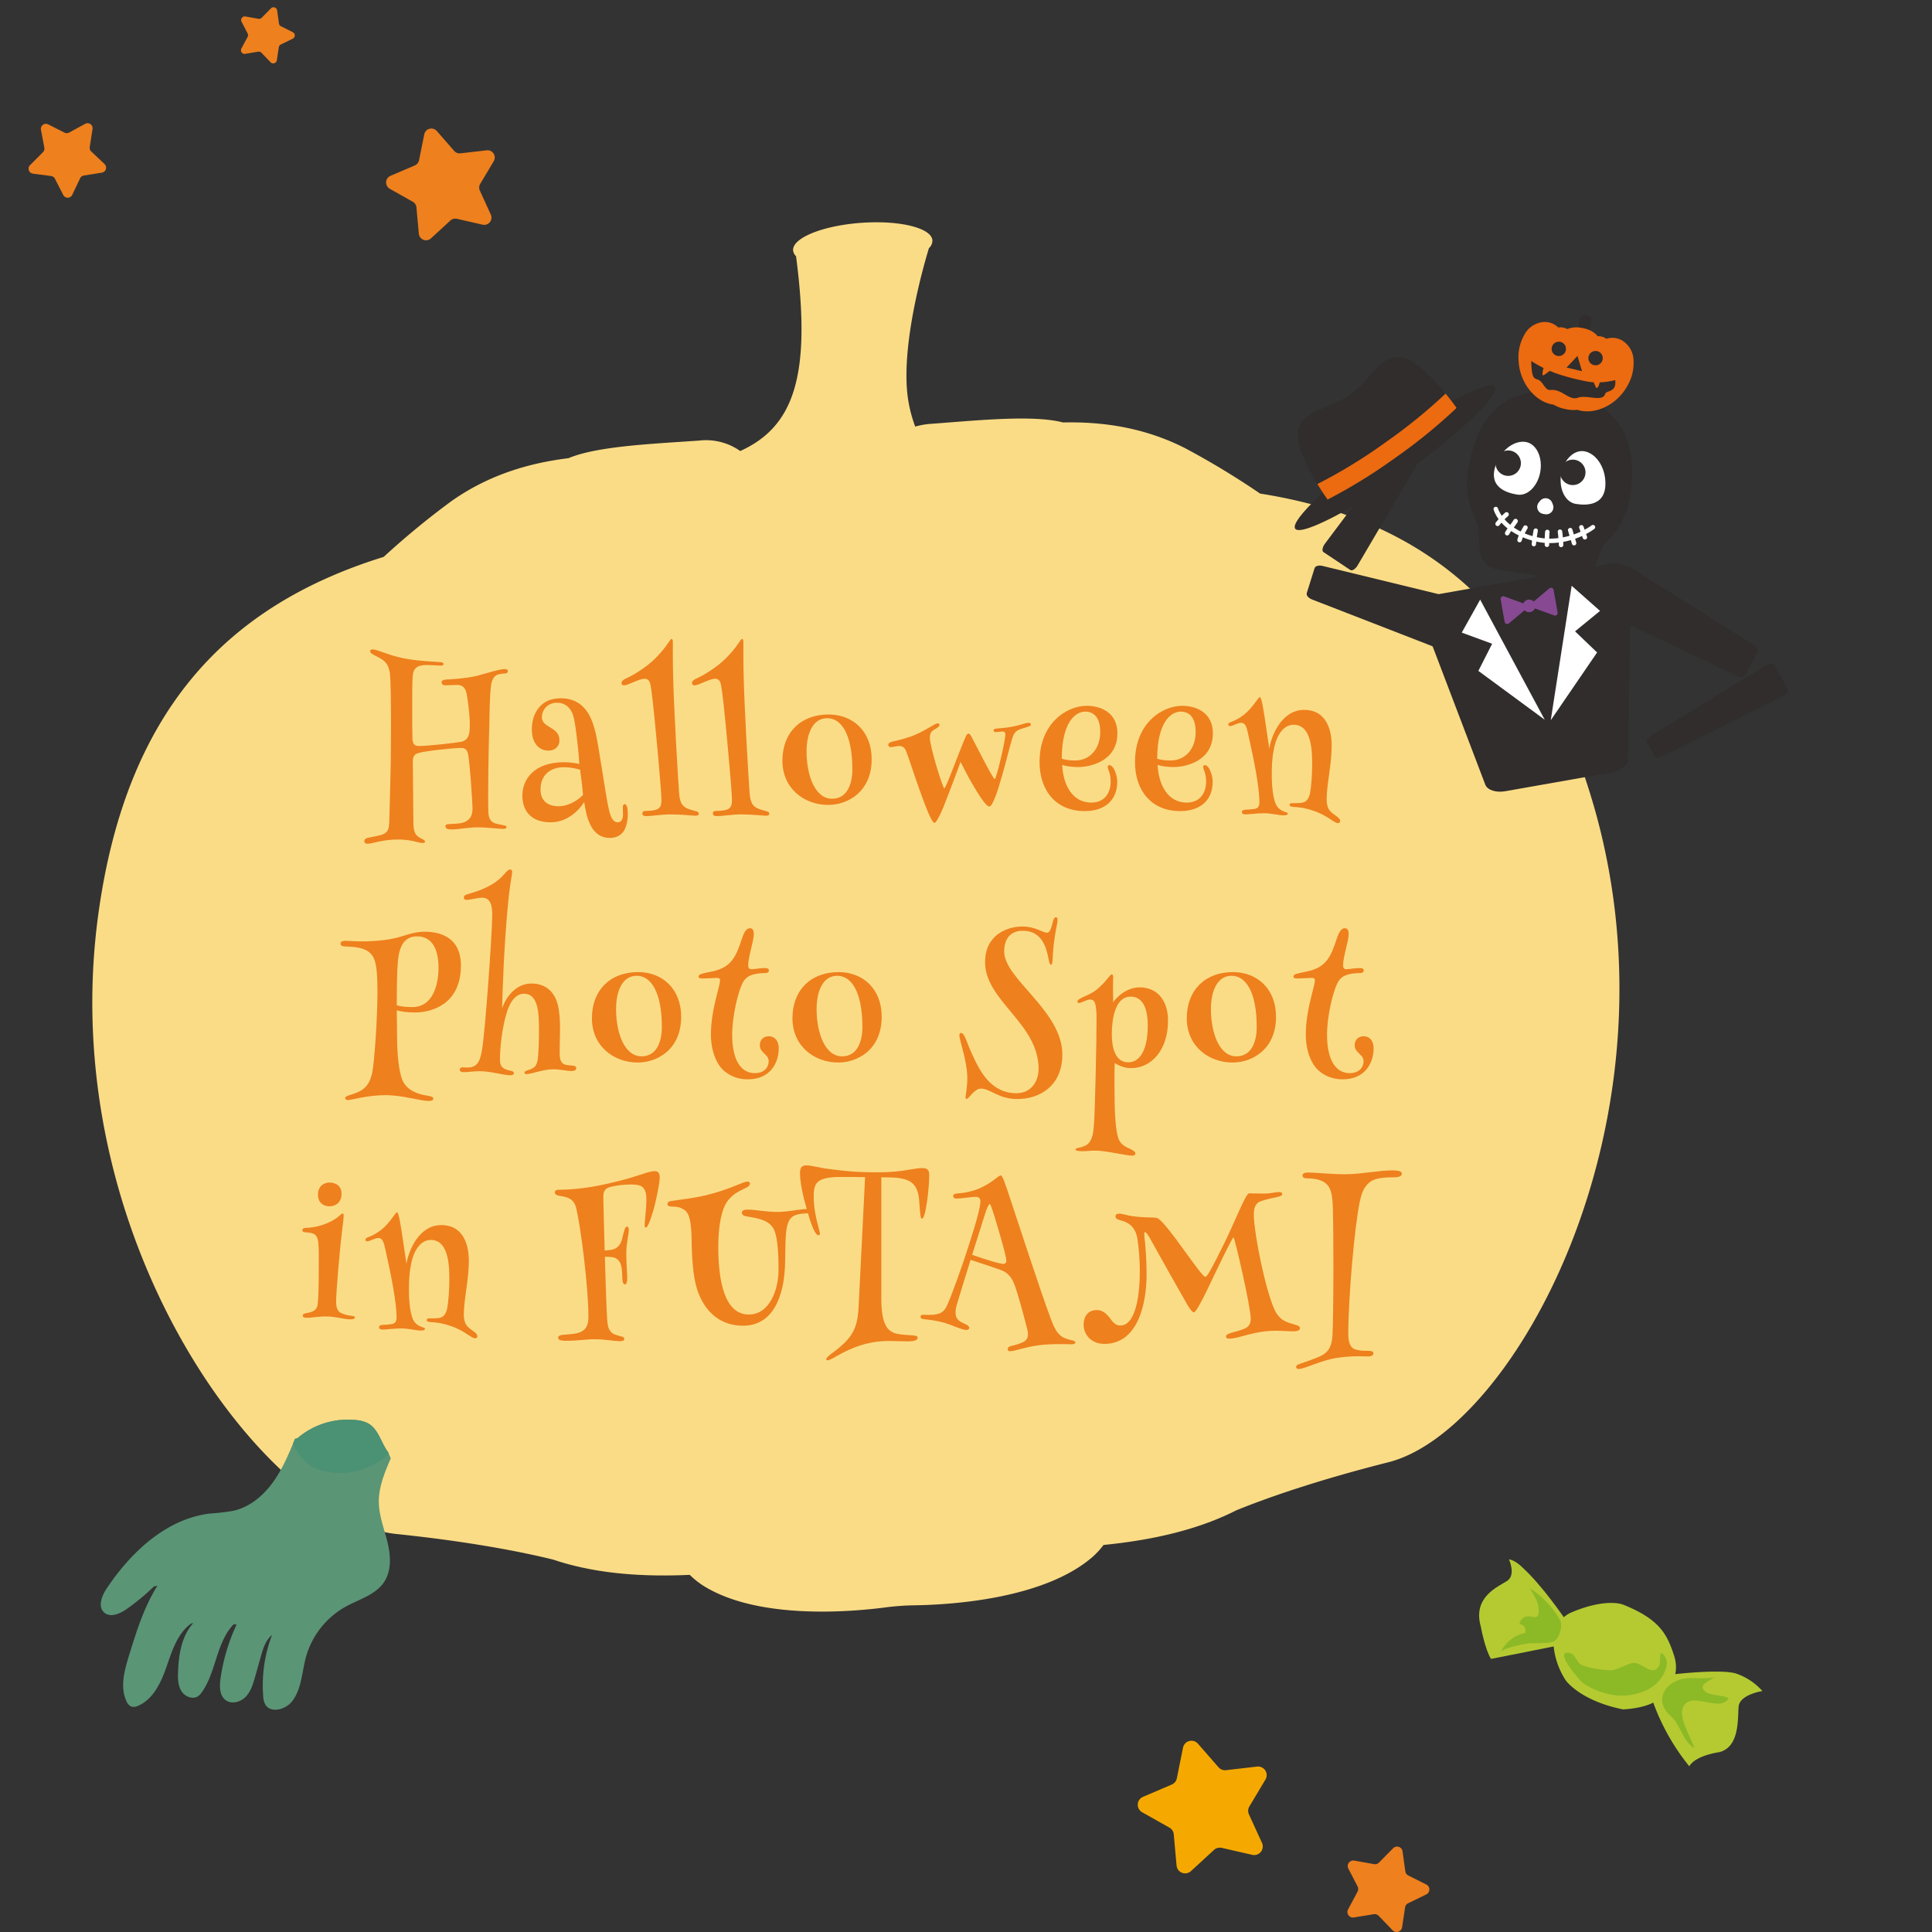 <?xml version="1.0" encoding="UTF-8" standalone="no"?>
<svg
   width="600"
   height="600"
   viewBox="0 0 600 600"
   version="1.1"
   id="svg3"
   sodipodi:docname="event_title_01.svg"
   inkscape:version="1.3.2 (091e20e, 2023-11-25, custom)"
   xml:space="preserve"
   xmlns:inkscape="http://www.inkscape.org/namespaces/inkscape"
   xmlns:sodipodi="http://sodipodi.sourceforge.net/DTD/sodipodi-0.dtd"
   xmlns="http://www.w3.org/2000/svg"
   xmlns:svg="http://www.w3.org/2000/svg"><rect x="0" y="0" width="600" height="600" fill="#333333" stroke="none"/><sodipodi:namedview
     id="namedview3"
     pagecolor="#ffffff"
     bordercolor="#000000"
     borderopacity="0.25"
     inkscape:showpageshadow="2"
     inkscape:pageopacity="0.0"
     inkscape:pagecheckerboard="0"
     inkscape:deskcolor="#d1d1d1"
     inkscape:zoom="1.2691877"
     inkscape:cx="297.82829"
     inkscape:cy="410.10483"
     inkscape:window-width="1920"
     inkscape:window-height="1057"
     inkscape:window-x="1912"
     inkscape:window-y="-8"
     inkscape:window-maximized="1"
     inkscape:current-layer="svg3" /><defs
     id="defs1"><clipPath
       id="clip-path"><rect
         id="長方形_206"
         data-name="長方形 206"
         width="90.056"
         height="90.101"
         fill="none"
         x="0"
         y="0" /></clipPath><clipPath
       id="clip-path-3"><rect
         id="長方形_204"
         data-name="長方形 204"
         width="29.74"
         height="16.568"
         fill="none"
         x="0"
         y="0" /></clipPath><clipPath
       id="clip-path-4"><rect
         id="長方形_207"
         data-name="長方形 207"
         width="135"
         height="141.437"
         fill="none"
         x="0"
         y="0" /></clipPath><clipPath
       id="clip-path-5"><rect
         id="長方形_208"
         data-name="長方形 208"
         width="46.076"
         height="22.675"
         fill="#302d2c"
         x="0"
         y="0" /></clipPath><clipPath
       id="clip-path-6"><rect
         id="長方形_42"
         data-name="長方形 42"
         width="23.376"
         height="24.044"
         fill="none" /></clipPath><clipPath
       id="clip-path-2"><rect
         id="長方形_59"
         data-name="長方形 59"
         width="16.718"
         height="17.432"
         transform="translate(0 0)"
         fill="none" /></clipPath><clipPath
       id="clip-path-3-8"><rect
         id="長方形_42-2"
         data-name="長方形 42"
         width="33.747"
         height="34.712"
         fill="none" /></clipPath><clipPath
       id="clip-path-1"><rect
         id="長方形_216"
         data-name="長方形 216"
         width="87.974"
         height="64.244"
         fill="none" /></clipPath><clipPath
       id="clip-path-3-3"><rect
         id="長方形_212"
         data-name="長方形 212"
         width="20.701"
         height="21.99"
         fill="none" /></clipPath><clipPath
       id="clip-path-4-2"><rect
         id="長方形_213"
         data-name="長方形 213"
         width="18.628"
         height="19.597"
         fill="none" /></clipPath><clipPath
       id="clip-path-5-1"><rect
         id="長方形_214"
         data-name="長方形 214"
         width="31.887"
         height="13.348"
         fill="none" /></clipPath><clipPath
       id="clip-path-6-5"><rect
         id="長方形_40"
         data-name="長方形 40"
         width="40.042"
         height="41.188"
         transform="translate(0 0)"
         fill="none" /></clipPath><clipPath
       id="clip-path-7"><rect
         id="長方形_59-7"
         data-name="長方形 59"
         width="25.446"
         height="26.533"
         fill="none" /></clipPath></defs><g
     id="g5"
     transform="translate(-37.181,12.623)"><path
       id="パス_258"
       data-name="パス 258"
       d="m 531.981,237.086 c -17.793,-61.043 -53.404,-88.526 -103.468,-96.426 a 249.609,249.609 0 0 0 -23.382,-14.149 c -12.864,-6.507 -25.813,-8.201 -37.827,-7.936 -9.49,-2.491 -27.506,-0.544 -41.059,0.43 a 22.694,22.694 0 0 0 -4.829,0.862 42.346,42.346 0 0 1 -2.441,-10.147 c -1.766,-16.322 5.14,-40.193 6.685,-45.264 a 3.271,3.271 0 0 0 1.093,-2.431 c -0.281,-3.869 -10.192,-6.306 -22.137,-5.443 -11.945,0.864 -21.405,4.701 -21.128,8.571 a 2.914,2.914 0 0 0 0.916,1.787 c 4.812,36.926 -0.525,52.891 -17.338,60.51 a 18.368,18.368 0 0 0 -12.63,-3.258 c -13.557,0.981 -31.665,1.649 -40.693,5.478 -11.933,1.464 -24.503,5.001 -36.298,13.29 a 250,250 0 0 0 -21.107,17.363 c -48.408,15.018 -79.698,47.332 -88.529,110.295 -14.223,101.382 52.371,188.982 92.321,193.138 23.963,2.493 39.976,5.781 48.937,7.992 a 77.4,77.4 0 0 0 8.37,2.321 l 0.346,0.117 -0.006,-0.038 c 11.673,2.578 23.71,2.757 33.623,2.315 a 24.8,24.8 0 0 0 4.079,3.291 c 16.871,10.682 45.598,8.26 56.658,6.82 a 79.777,79.777 0 0 1 9.103,-0.658 c 11.151,-0.164 39.93,-1.896 55.089,-14.892 a 24.838,24.838 0 0 0 3.564,-3.844 c 9.873,-0.987 21.759,-2.897 32.941,-7.126 l 10e-4,0.038 c 0,0 0.129,-0.066 0.325,-0.164 a 77.625,77.625 0 0 0 7.946,-3.502 c 8.546,-3.477 23.925,-9.032 47.28,-14.943 38.943,-9.857 92.247,-106.12 63.598,-204.409"
       fill="#fbdc86" /><g
       id="Halloween_Photo_Spot_in_FUTAMI"
       style="font-size:60px;font-family:HennyPenny-Regular, 'Henny Penny';letter-spacing:0.06em;fill:#ee801e"
       aria-label="HalloweenPhoto Spotin FUTAMI"><path
         d="m 152.904,189.051 c -0.6,0 -0.78,0.24 -0.78,0.6 0,0.78 1.5,1.2 3.24,2.22 1.8,1.08 2.52,2.22 2.88,4.5 0.3,1.98 0.36,9.6 0.36,16.26 0,5.04 -0.06,9.42 -0.06,10.62 -0.12,7.56 -0.48,18.9 -0.48,19.62 -0.12,1.56 -0.12,3.18 -2.64,3.84 -1.86,0.48 -3.72,0.78 -4.2,0.9 -0.54,0.24 -0.9,0.42 -0.9,1.02 0,0.48 0.36,0.78 1.08,0.78 1.38,0 4.62,-1.32 9.3,-1.32 4.56,0 6.18,1.08 7.8,1.08 0.36,0 0.66,-0.06 0.66,-0.42 0,-0.48 -0.72,-0.72 -1.38,-1.08 -1.26,-0.72 -2.22,-1.32 -2.22,-4.98 0,-3.84 -0.18,-15.48 -0.18,-18.9 0.06,-0.9 0.06,-2.04 1.62,-2.52 1.56,-0.6 11.04,-1.62 13.14,-1.62 1.38,0 2.16,0.24 2.52,2.58 0.48,3.12 1.26,14.4 1.26,16.14 0,1.5 -0.24,3.24 -2.22,4.2 -1.32,0.6 -2.7,0.6 -4.92,0.72 -0.72,0 -1.26,0.12 -1.26,0.72 0,0.48 0.3,0.96 1.92,0.96 1.98,0 5.04,-0.66 8.28,-0.66 2.4,0 6.66,0.48 7.62,0.48 1.08,0 1.14,-0.36 1.14,-0.54 0,-0.24 -0.12,-0.42 -0.66,-0.54 -1.14,-0.24 -2.1,-0.36 -2.94,-0.66 -0.78,-0.3 -1.92,-0.9 -2.04,-3.36 -0.06,-1.26 -0.06,-3.06 -0.06,-5.16 0,-7.56 0.24,-18.84 0.36,-21.66 0.06,-3.66 0.12,-9.84 0.54,-12.66 0.24,-1.74 0.84,-2.52 1.44,-3 0.66,-0.54 2.16,-0.66 2.7,-0.66 0.54,0 1.08,-0.18 1.08,-0.72 0,-0.36 -0.12,-0.66 -1.02,-0.66 -1.8,0 -5.94,1.44 -8.88,2.16 -3.24,0.72 -6.9,0.96 -9.24,1.08 -1.26,0.06 -1.44,0.54 -1.44,0.96 0,0.48 0.42,0.84 1.2,0.84 0.78,0 2.34,-0.12 3.66,-0.12 0.96,0 2.52,0.18 3,3.18 0.24,1.44 0.9,5.7 0.9,9.18 0,2.58 -0.18,4.86 -2.88,5.34 -1.44,0.24 -9.66,1.26 -12.96,1.26 -1.14,0 -1.92,-0.36 -1.98,-2.4 -0.06,-0.9 -0.06,-5.34 -0.06,-9.84 0,-3.72 0,-7.5 0.12,-9.12 0.12,-2.88 1.5,-3.78 4.26,-3.78 1.86,0 3.66,0.18 4.5,0.18 0.42,0 0.84,-0.06 0.84,-0.54 0,-0.36 -0.36,-0.48 -0.9,-0.54 -1.2,-0.12 -7.32,-0.3 -11.82,-1.26 -4.56,-0.96 -7.92,-2.7 -9.3,-2.7 z m 54.66,31.44 c 1.86,0 3.36,-1.26 3.36,-3.18 0,-4.32 -5.46,-3.78 -5.46,-7.2 0,-2.1 1.62,-4.5 4.68,-4.5 2.82,0 4.68,1.92 5.28,4.92 0.6,2.64 0.9,6.24 1.26,9.06 0.18,1.68 0.3,3.36 0.42,5.04 -0.54,-0.12 -2.52,-0.54 -4.74,-0.54 -9.54,0 -12.96,5.52 -12.96,10.38 0,4.56 2.58,8.28 8.76,8.28 5.64,0 9.24,-4.32 10.44,-6.3 0.36,2.34 0.84,4.98 1.92,7.08 0.78,1.62 2.46,4.08 6.12,4.08 2.16,0 3.9,-1.14 4.62,-2.82 0.72,-1.62 0.9,-3.42 0.9,-4.8 0,-0.6 -0.12,-2.88 -0.96,-2.88 -0.48,0 -0.6,0.48 -0.6,1.08 0,0.54 0.06,1.38 0.06,2.1 0,1.26 -0.42,2.46 -1.62,2.46 -1.98,0 -2.58,-2.94 -3.06,-5.34 -0.48,-2.04 -2.94,-18.6 -3.72,-21.96 -1.08,-4.56 -3.06,-11.22 -10.98,-11.22 -6.3,0 -8.94,4.8 -8.94,9.66 0,4.44 2.34,6.6 5.22,6.6 z m 9.78,5.94 c 0.06,0.42 0.3,2.4 0.54,4.2 l 0.36,3.6 c -0.42,0.54 -3.6,3.54 -7.68,3.54 -2.46,0 -5.52,-1.08 -5.52,-5.22 0,-4.56 3.12,-6.9 7.26,-6.9 2.1,0 4.5,0.54 5.04,0.78 z m 28.8,-39.6 c 0,-0.48 -0.06,-1.02 -0.36,-1.02 -0.3,0 -0.48,0.36 -0.9,0.96 -0.96,1.44 -3.72,5.28 -7.92,8.16 -3.96,2.76 -5.46,3.06 -6.18,3.6 -0.36,0.3 -0.6,0.6 -0.6,0.96 0,0.54 0.42,0.72 0.84,0.72 1.26,0 4.56,-2.04 6.36,-2.04 1.14,0 1.62,0.78 1.86,2.16 0.48,2.82 0.9,7.08 1.26,10.68 0.48,4.86 2.1,22.08 2.1,24.9 0,1.08 -0.18,2.4 -1.5,2.88 -0.84,0.3 -2.28,0.42 -3.3,0.42 -0.78,0 -1.14,0.24 -1.14,0.78 0,0.72 0.66,0.84 1.2,0.84 1.56,0 4.98,-0.54 7.56,-0.54 3.24,0 7.08,0.42 7.8,0.42 0.72,0 0.96,-0.3 0.96,-0.66 0,-0.3 -0.12,-0.54 -0.78,-0.72 -3.6,-0.96 -5.04,-1.32 -5.34,-5.88 -0.36,-4.92 -1.56,-25.14 -1.8,-34.98 -0.18,-4.68 -0.12,-10.8 -0.12,-11.64 z m 21.9,0 c 0,-0.48 -0.06,-1.02 -0.36,-1.02 -0.3,0 -0.48,0.36 -0.9,0.96 -0.96,1.44 -3.72,5.28 -7.92,8.16 -3.96,2.76 -5.46,3.06 -6.18,3.6 -0.36,0.3 -0.6,0.6 -0.6,0.96 0,0.54 0.42,0.72 0.84,0.72 1.26,0 4.56,-2.04 6.36,-2.04 1.14,0 1.62,0.78 1.86,2.16 0.48,2.82 0.9,7.08 1.26,10.68 0.48,4.86 2.1,22.08 2.1,24.9 0,1.08 -0.18,2.4 -1.5,2.88 -0.84,0.3 -2.28,0.42 -3.3,0.42 -0.78,0 -1.14,0.24 -1.14,0.78 0,0.72 0.66,0.84 1.2,0.84 1.56,0 4.98,-0.54 7.56,-0.54 3.24,0 7.08,0.42 7.8,0.42 0.72,0 0.96,-0.3 0.96,-0.66 0,-0.3 -0.12,-0.54 -0.78,-0.72 -3.6,-0.96 -5.04,-1.32 -5.34,-5.88 -0.36,-4.92 -1.56,-25.14 -1.8,-34.98 -0.18,-4.68 -0.12,-10.8 -0.12,-11.64 z m 12.12,36.78 c 0,8.7 6.84,13.74 14.22,13.74 6.18,0 13.5,-4.14 13.5,-14.22 0,-8.52 -5.7,-13.86 -13.38,-13.86 -8.64,0 -14.34,5.58 -14.34,14.34 z m 13.92,-13.2 c 4.44,0 7.8,5.1 7.8,15.9 0,4.38 -1.5,9.12 -6.3,9.12 -5.52,0 -7.92,-7.74 -7.92,-14.64 0,-5.58 1.92,-10.38 6.42,-10.38 z m 34.86,2.16 c 0,-0.36 -0.18,-0.54 -0.54,-0.54 -0.9,0 -2.76,1.62 -6.72,3.42 -2.52,1.14 -5.94,1.92 -7.26,2.22 -0.84,0.24 -1.38,0.42 -1.38,1.08 0,0.48 0.42,0.66 0.78,0.66 0.72,0 1.62,-0.36 2.58,-0.36 0.9,0 1.68,0.36 2.16,1.56 1.14,2.7 7.2,22.32 8.82,22.32 0.72,0 2.58,-4.2 3.78,-7.44 0.6,-1.5 4.08,-10.68 4.32,-11.52 1.32,2.64 2.52,4.92 3.72,6.96 1.98,3.42 4.2,6.9 5.22,6.9 1.98,0 5.94,-17.46 7.02,-20.82 0.54,-1.92 1.14,-2.7 2.76,-3.24 1.08,-0.36 2.04,-0.6 2.64,-0.84 0.3,-0.12 0.48,-0.3 0.48,-0.6 0,-0.3 -0.24,-0.48 -0.66,-0.48 -0.96,0 -2.7,0.78 -5.46,1.26 -2.64,0.48 -4.38,0.42 -5.04,0.6 -0.24,0.12 -0.42,0.24 -0.42,0.54 0,0.24 0.18,0.48 0.66,0.48 0.78,0 1.56,-0.18 2.1,-0.18 0.66,0 0.9,0.3 0.9,1.02 0,1.74 -2.76,13.74 -3.3,13.74 -0.54,0 -5.28,-9.48 -7.26,-13.2 -0.3,-0.54 -0.54,-0.9 -0.9,-0.9 -0.3,0 -0.6,0.36 -0.84,0.9 -1.86,4.14 -6.12,16.08 -6.66,16.08 -0.48,0 -4.5,-13.02 -4.5,-15.72 0,-0.78 0.18,-1.56 0.84,-2.16 0.72,-0.54 2.16,-1.14 2.16,-1.74 z m 54.12,13.5 c -0.42,-0.72 -0.96,-1.08 -1.32,-1.08 -0.36,0 -0.54,0.24 -0.54,0.6 0,0.3 0.18,0.84 0.42,1.44 0.36,0.96 0.48,2.1 0.48,3.12 0,3.42 -1.86,6.48 -6,6.48 -5.94,0 -8.76,-5.58 -9.06,-11.7 1.02,0.36 3,0.66 4.92,0.66 4.02,0 12.24,-1.92 12.24,-10.5 0,-6.54 -5.34,-8.52 -9.48,-8.52 -6.3,0 -14.7,5.4 -14.7,17.46 0,8.88 5.1,15.24 14.04,15.24 6.18,0 10.08,-3.36 10.08,-9.06 0,-1.56 -0.54,-3.24 -1.08,-4.14 z m -16.14,-3.06 c 0,-11.46 4.32,-14.64 7.32,-14.64 2.34,0 4.62,1.5 4.62,6.3 0,5.34 -3.24,8.88 -7.8,8.88 -1.98,0 -3.12,-0.24 -4.14,-0.54 z m 45.78,3.06 c -0.42,-0.72 -0.96,-1.08 -1.32,-1.08 -0.36,0 -0.54,0.24 -0.54,0.6 0,0.3 0.18,0.84 0.42,1.44 0.36,0.96 0.48,2.1 0.48,3.12 0,3.42 -1.86,6.48 -6,6.48 -5.94,0 -8.76,-5.58 -9.06,-11.7 1.02,0.36 3,0.66 4.92,0.66 4.02,0 12.24,-1.92 12.24,-10.5 0,-6.54 -5.34,-8.52 -9.48,-8.52 -6.3,0 -14.7,5.4 -14.7,17.46 0,8.88 5.1,15.24 14.04,15.24 6.18,0 10.08,-3.36 10.08,-9.06 0,-1.56 -0.54,-3.24 -1.08,-4.14 z m -16.14,-3.06 c 0,-11.46 4.32,-14.64 7.32,-14.64 2.34,0 4.62,1.5 4.62,6.3 0,5.34 -3.24,8.88 -7.8,8.88 -1.98,0 -3.12,-0.24 -4.14,-0.54 z m 31.86,-19.14 c -0.48,0 -2.1,3.24 -4.98,5.52 -1.5,1.14 -2.76,1.74 -3.84,2.16 -0.48,0.18 -0.96,0.36 -0.96,0.84 0,0.36 0.18,0.48 0.54,0.48 0.9,0 2.28,-1.02 3.48,-1.02 1.14,0 1.62,1.08 2.1,3.3 1.98,8.7 3.54,16.98 3.54,21.3 0,1.26 -0.36,1.98 -1.62,2.16 -1.32,0.18 -1.86,0.18 -2.94,0.24 -0.66,0.12 -0.9,0.36 -0.9,0.72 0,0.48 0.42,0.72 1.14,0.72 1.02,0 3.6,-0.36 5.76,-0.36 2.22,0 4.56,0.66 6.18,0.66 0.84,0 1.2,-0.24 1.2,-0.48 0,-0.3 -0.3,-0.42 -1.08,-0.66 -0.6,-0.24 -1.56,-0.66 -2.28,-1.68 -1.02,-1.44 -1.62,-5.28 -1.62,-9.54 0,-2.58 0.06,-5.16 0.54,-7.56 0.72,-4.74 3,-8.22 6.24,-8.22 5.76,0 5.76,8.58 5.76,12.54 0,2.94 -0.3,6.9 -0.66,8.7 -0.48,2.28 -1.5,2.94 -3.06,3.06 -1.02,0.06 -2.1,0.06 -2.64,0.06 -0.42,0 -0.66,0.18 -0.66,0.54 0,0.36 0.36,0.54 1.02,0.6 2.46,0.12 4.14,0.48 6,1.08 4.92,1.56 6.66,3.96 8.04,3.96 0.48,0 0.66,-0.3 0.66,-0.66 0,-1.2 -2.4,-1.92 -3.48,-3.54 -0.48,-0.84 -0.72,-1.8 -0.72,-3.18 0,-4.62 1.56,-10.8 1.56,-16.62 0,-6.48 -2.64,-11.16 -8.52,-11.16 -7.14,0 -10.26,8.22 -10.86,12.06 l -1.08,-7.38 c -0.66,-4.32 -1.26,-8.64 -1.86,-8.64 z"
         id="path3" /><path
         d="m 169.164,276.731 c -4.8,0 -6.6,1.86 -12.66,2.58 -2.4,0.3 -4.74,0.42 -6.66,0.42 -2.58,0 -4.56,-0.18 -5.4,-0.18 -1.02,0 -1.5,0.3 -1.5,0.84 0,0.72 0.48,0.96 2.46,0.96 2.94,0.18 6.48,0.48 7.92,3.72 0.9,2.04 1.08,5.76 1.08,10.56 0,7.26 -0.9,21.36 -1.62,24.84 -0.54,2.58 -1.56,4.56 -3.78,5.76 -2.28,1.2 -4.62,1.32 -4.62,2.16 0,0.6 0.66,0.6 0.96,0.6 1.2,0 5.76,-1.5 11.58,-1.5 5.34,0 10.86,1.8 13.32,1.8 1.2,0 1.5,-0.3 1.5,-0.78 0,-0.66 -1.44,-0.78 -2.7,-1.02 -2.46,-0.48 -5.52,-1.62 -6.84,-4.56 -1.26,-2.82 -1.62,-8.82 -1.68,-11.58 0,-1.26 -0.06,-6.24 -0.12,-10.2 1.26,0.36 3.06,0.66 5.64,0.66 5.34,0 14.28,-2.64 14.28,-14.58 0,-8.64 -6.3,-10.5 -11.16,-10.5 z m -8.4,8.94 c 0.48,-4.56 2.04,-7.5 5.94,-7.5 5.04,0 6.66,4.62 6.66,9.66 0,6.12 -2.16,12.3 -8.04,12.3 -2.22,0 -3.66,-0.18 -4.92,-0.54 0,-5.16 0.06,-10.68 0.36,-13.92 z m 34.8,-28.26 c -1.14,0 -1.86,2.46 -5.7,4.68 -3.36,1.92 -5.82,2.46 -7.68,3.06 -0.66,0.24 -0.96,0.48 -0.96,0.96 0,0.48 0.24,0.72 0.84,0.72 1.38,0 3.36,-0.66 4.74,-0.66 1.44,0 3.24,0.48 3.24,5.1 0,6.24 -2.22,36.78 -3.18,42.24 -0.72,4.26 -1.92,5.4 -4.68,5.4 -0.48,0 -0.96,-0.06 -1.32,-0.06 -0.54,0 -0.9,0.24 -0.9,0.72 0,0.54 0.42,0.78 1.26,0.78 1.2,0 2.88,-0.3 5.04,-0.3 3.24,0 7.32,1.26 9.48,1.26 0.66,0 1.02,-0.24 1.02,-0.66 0,-0.48 -0.36,-0.6 -0.9,-0.72 -2.1,-0.48 -3.42,-0.9 -3.42,-3.48 0,-5.46 1.26,-13.14 2.82,-16.5 0.84,-1.92 2.28,-3.96 4.68,-3.96 2.52,0 3.84,2.04 4.32,5.34 0.24,1.5 0.3,3.9 0.3,6.48 0,3.06 -0.12,6.42 -0.36,8.4 -0.24,1.8 -0.84,2.46 -1.44,2.82 -0.48,0.3 -1.08,0.54 -1.86,0.78 -0.66,0.24 -0.84,0.36 -0.84,0.66 0,0.18 0.06,0.48 0.66,0.48 1.44,0 5.22,-1.5 8.22,-1.5 2.34,0 4.14,0.54 5.7,0.54 1.14,0 1.5,-0.42 1.5,-0.84 0,-0.84 -0.96,-0.84 -1.74,-0.9 -2.04,-0.12 -3.42,-0.36 -3.42,-3.84 0,-2.7 0.12,-5.34 0.12,-7.44 0,-2.82 -0.12,-5.16 -0.72,-7.68 -1.38,-5.22 -5.22,-6.48 -8.1,-6.48 -4.86,0 -7.92,4.08 -9.18,7.74 0.12,-4.44 0.54,-19.02 1.86,-32.58 0.6,-6.36 1.26,-8.76 1.26,-9.84 0,-0.3 -0.12,-0.72 -0.66,-0.72 z m 25.44,46.2 c 0,8.7 6.84,13.74 14.22,13.74 6.18,0 13.5,-4.14 13.5,-14.22 0,-8.52 -5.7,-13.86 -13.38,-13.86 -8.64,0 -14.34,5.58 -14.34,14.34 z m 13.92,-13.2 c 4.44,0 7.8,5.1 7.8,15.9 0,4.38 -1.5,9.12 -6.3,9.12 -5.52,0 -7.92,-7.74 -7.92,-14.64 0,-5.58 1.92,-10.38 6.42,-10.38 z m 19.98,-0.54 c -0.54,0.18 -0.78,0.48 -0.78,0.78 0,0.42 0.36,0.6 1.08,0.6 1.62,0 3.72,-0.18 4.5,-0.18 0.66,0 1.08,0.06 1.08,0.78 0,1.98 -2.82,9 -2.82,16.86 0,3.36 0.78,6.78 2.46,9.36 1.86,2.76 5.1,4.5 9,4.5 6.9,0 9.6,-5.04 9.6,-9.6 0,-2.7 -1.56,-3.78 -3.06,-3.78 -1.74,0 -2.82,1.2 -2.82,2.76 0,2.46 2.76,2.82 2.76,4.98 0,1.74 -1.2,3.72 -4.32,3.72 -4.02,0 -7.02,-3.6 -7.02,-11.94 0,-5.94 1.86,-13.26 3.18,-15.96 0.42,-0.84 1.08,-1.74 2.16,-2.28 1.56,-0.78 3.78,-0.9 4.86,-0.9 0.72,0 1.2,-0.24 1.2,-0.78 0,-0.54 -0.42,-0.78 -1.26,-0.78 -1.44,0 -3.24,0.36 -4.2,0.36 -0.78,0 -0.96,-0.6 -0.96,-1.2 0,-2.64 1.74,-7.62 1.74,-9.72 0,-1.08 -0.3,-1.8 -1.2,-1.8 -0.96,0 -1.74,0.9 -2.52,3.3 -1.8,5.52 -3.24,8.7 -8.76,10.02 -1.38,0.3 -3,0.6 -3.9,0.9 z m 28.38,13.74 c 0,8.7 6.84,13.74 14.22,13.74 6.18,0 13.5,-4.14 13.5,-14.22 0,-8.52 -5.7,-13.86 -13.38,-13.86 -8.64,0 -14.34,5.58 -14.34,14.34 z m 13.92,-13.2 c 4.44,0 7.8,5.1 7.8,15.9 0,4.38 -1.5,9.12 -6.3,9.12 -5.52,0 -7.92,-7.74 -7.92,-14.64 0,-5.58 1.92,-10.38 6.42,-10.38 z m 57.42,-15.3 c -4.32,0 -11.52,2.34 -11.52,11.1 0,12 16.62,18.96 16.62,33.12 0,3.6 -2.1,7.56 -6.9,7.56 -3.96,0 -8.04,-1.74 -11.4,-7.5 -1.92,-3.24 -3.42,-7.08 -4.14,-8.94 -0.54,-1.38 -1.02,-2.28 -1.62,-2.28 -0.42,0 -0.54,0.36 -0.54,0.72 0,1.62 2.46,7.98 2.46,13.32 0,2.94 -0.54,5.22 -0.54,5.88 0,0.3 0,0.54 0.36,0.54 0.72,0 2.28,-3.18 4.44,-3.18 2.82,0 5.46,3.24 11.22,3.24 7.44,0 14.04,-4.44 14.04,-13.8 0,-13.62 -18.06,-23.46 -18.06,-31.98 0,-4.26 2.16,-6.48 5.82,-6.48 6.06,0 7.32,5.58 7.92,8.58 0.12,0.6 0.3,1.98 0.78,1.98 0.72,0 0.36,-2.52 0.96,-7.14 0.48,-3.78 1.08,-5.58 1.08,-6.78 0,-0.54 -0.12,-0.84 -0.48,-0.84 -0.54,0 -0.78,0.72 -1.02,1.62 -0.36,1.26 -0.72,3.18 -1.74,3.18 -1.44,0 -3.54,-1.92 -7.74,-1.92 z m 28.26,15.9 c 0,-0.54 -0.06,-1.02 -0.42,-1.02 -0.6,0 -1.14,1.5 -3.96,4.08 -2.1,1.98 -4.38,2.58 -5.64,3.3 -0.96,0.48 -1.08,0.78 -1.08,1.02 0,0.3 0.18,0.48 0.48,0.48 0.72,0 2.34,-1.08 3.48,-1.08 1.5,0 1.98,1.32 1.98,6.3 0,6.72 -0.48,28.14 -0.78,32.1 -0.18,2.52 -0.36,5.4 -2.28,6.72 -1.8,1.14 -3.48,0.78 -3.48,1.44 0,0.3 0.48,0.54 2.22,0.54 1.26,0 2.28,-0.18 4.02,-0.18 3.24,0 9.36,1.56 11.46,1.56 0.66,0 0.9,-0.3 0.9,-0.72 0,-0.6 -1.08,-1.14 -2.28,-1.68 -0.96,-0.42 -2.04,-1.08 -2.7,-2.28 -1.38,-2.46 -1.5,-10.92 -1.5,-16.14 0,-3.3 -0.06,-4.74 0.06,-7.92 1.08,0.66 2.88,1.56 5.1,1.56 6.3,0 11.46,-5.64 11.46,-14.76 0,-6.06 -3.18,-10.32 -8.82,-10.32 -2.52,0 -4.68,1.2 -6.06,2.34 -0.84,0.66 -1.56,1.44 -2.16,2.28 0,-2.34 -0.06,-2.28 -0.06,-4.14 0,-1.62 0.06,-2.88 0.06,-3.48 z m 5.4,5.88 c 3.84,0 5.34,3.72 5.34,8.88 0,8.46 -2.88,11.52 -6.06,11.52 -4.08,0 -5.1,-4.62 -5.1,-8.76 0,-3.96 0.78,-11.64 5.82,-11.64 z m 17.46,6.72 c 0,8.7 6.84,13.74 14.22,13.74 6.18,0 13.5,-4.14 13.5,-14.22 0,-8.52 -5.7,-13.86 -13.38,-13.86 -8.64,0 -14.34,5.58 -14.34,14.34 z m 13.92,-13.2 c 4.44,0 7.8,5.1 7.8,15.9 0,4.38 -1.5,9.12 -6.3,9.12 -5.52,0 -7.92,-7.74 -7.92,-14.64 0,-5.58 1.92,-10.38 6.42,-10.38 z m 19.98,-0.54 c -0.54,0.18 -0.78,0.48 -0.78,0.78 0,0.42 0.36,0.6 1.08,0.6 1.62,0 3.72,-0.18 4.5,-0.18 0.66,0 1.08,0.06 1.08,0.78 0,1.98 -2.82,9 -2.82,16.86 0,3.36 0.78,6.78 2.46,9.36 1.86,2.76 5.1,4.5 9,4.5 6.9,0 9.6,-5.04 9.6,-9.6 0,-2.7 -1.56,-3.78 -3.06,-3.78 -1.74,0 -2.82,1.2 -2.82,2.76 0,2.46 2.76,2.82 2.76,4.98 0,1.74 -1.2,3.72 -4.32,3.72 -4.02,0 -7.02,-3.6 -7.02,-11.94 0,-5.94 1.86,-13.26 3.18,-15.96 0.42,-0.84 1.08,-1.74 2.16,-2.28 1.56,-0.78 3.78,-0.9 4.86,-0.9 0.72,0 1.2,-0.24 1.2,-0.78 0,-0.54 -0.42,-0.78 -1.26,-0.78 -1.44,0 -3.24,0.36 -4.2,0.36 -0.78,0 -0.96,-0.6 -0.96,-1.2 0,-2.64 1.74,-7.62 1.74,-9.72 0,-1.08 -0.3,-1.8 -1.2,-1.8 -0.96,0 -1.74,0.9 -2.52,3.3 -1.8,5.52 -3.24,8.7 -8.76,10.02 -1.38,0.3 -3,0.6 -3.9,0.9 z"
         id="path4" /><path
         d="m 139.464,354.631 c -1.44,0 -3.54,0.9 -3.54,3.78 0,2.7 2.04,3.6 3.54,3.6 1.68,0 3.78,-0.96 3.78,-3.9 0,-2.22 -1.5,-3.48 -3.78,-3.48 z m 4.14,9.6 c -0.54,0 -1.38,1.56 -4.8,3 -3.06,1.32 -5.76,1.44 -6.84,1.5 -0.6,0.06 -0.9,0.3 -0.9,0.66 0,0.42 0.3,0.6 0.72,0.66 2.94,0.24 4.2,0.36 4.32,4.38 0.12,1.26 0.06,3.06 0.06,5.22 0,3.6 0.06,8.28 -0.3,12.6 -0.24,2.22 -1.74,2.58 -3.3,2.88 -0.6,0.12 -1.38,0.24 -1.38,0.84 0,0.54 0.66,0.66 1.32,0.66 1.62,0 3.18,-0.42 6,-0.42 3,0 5.28,0.9 7.62,0.9 0.84,0 1.26,-0.24 1.26,-0.6 0,-0.42 -0.54,-0.42 -1.38,-0.54 -1.02,-0.12 -2.52,-0.54 -3.18,-0.96 -0.6,-0.48 -1.26,-1.08 -1.26,-3.48 0,-2.82 1.08,-15.78 1.98,-23.04 0.24,-1.5 0.36,-3 0.36,-3.6 0,-0.42 -0.06,-0.66 -0.3,-0.66 z m 16.86,-0.36 c -0.48,0 -2.1,3.24 -4.98,5.52 -1.5,1.14 -2.76,1.74 -3.84,2.16 -0.48,0.18 -0.96,0.36 -0.96,0.84 0,0.36 0.18,0.48 0.54,0.48 0.9,0 2.28,-1.02 3.48,-1.02 1.14,0 1.62,1.08 2.1,3.3 1.98,8.7 3.54,16.98 3.54,21.3 0,1.26 -0.36,1.98 -1.62,2.16 -1.32,0.18 -1.86,0.18 -2.94,0.24 -0.66,0.12 -0.9,0.36 -0.9,0.72 0,0.48 0.42,0.72 1.14,0.72 1.02,0 3.6,-0.36 5.76,-0.36 2.22,0 4.56,0.66 6.18,0.66 0.84,0 1.2,-0.24 1.2,-0.48 0,-0.3 -0.3,-0.42 -1.08,-0.66 -0.6,-0.24 -1.56,-0.66 -2.28,-1.68 -1.02,-1.44 -1.62,-5.28 -1.62,-9.54 0,-2.58 0.06,-5.16 0.54,-7.56 0.72,-4.74 3,-8.22 6.24,-8.22 5.76,0 5.76,8.58 5.76,12.54 0,2.94 -0.3,6.9 -0.66,8.7 -0.48,2.28 -1.5,2.94 -3.06,3.06 -1.02,0.06 -2.1,0.06 -2.64,0.06 -0.42,0 -0.66,0.18 -0.66,0.54 0,0.36 0.36,0.54 1.02,0.6 2.46,0.12 4.14,0.48 6,1.08 4.92,1.56 6.66,3.96 8.04,3.96 0.48,0 0.66,-0.3 0.66,-0.66 0,-1.2 -2.4,-1.92 -3.48,-3.54 -0.48,-0.84 -0.72,-1.8 -0.72,-3.18 0,-4.62 1.56,-10.8 1.56,-16.62 0,-6.48 -2.64,-11.16 -8.52,-11.16 -7.14,0 -10.26,8.22 -10.86,12.06 l -1.08,-7.38 c -0.66,-4.32 -1.26,-8.64 -1.86,-8.64 z m 80.04,-12.78 c -2.28,0 -5.16,1.8 -14.94,3.96 -6.36,1.44 -11.46,1.8 -14.76,1.8 -0.72,0 -1.32,0.18 -1.32,0.84 0,0.72 0.72,0.96 1.86,1.14 2.1,0.3 4.08,0.84 4.8,3.78 1.32,5.46 3.78,24.24 3.78,33.72 0,3.66 -1.68,4.56 -3.36,5.04 -1.56,0.42 -4.26,0.48 -4.98,0.6 -0.72,0.12 -1.08,0.42 -1.08,0.84 0,0.48 0.3,0.96 2.52,0.96 3.6,0 5.94,-0.48 8.82,-0.48 3.18,0 6.42,0.6 7.62,0.6 0.66,0 1.62,0 1.62,-0.72 0,-0.72 -1.26,-0.78 -1.92,-1.02 -1.98,-0.54 -3.18,-1.2 -3.42,-4.92 -0.18,-2.46 -0.48,-11.22 -0.72,-19.56 1.02,0 2.16,0.06 2.82,0.24 2.16,0.72 2.46,2.58 2.58,5.7 0,2.1 0.36,2.64 0.84,2.64 0.42,0 0.72,-0.66 0.72,-1.98 0,-0.96 -0.3,-4.5 -0.3,-7.56 0,-3.36 0.78,-5.94 0.78,-7.32 0,-0.72 -0.18,-1.08 -0.54,-1.08 -0.6,0 -0.84,0.9 -1.44,3.42 -0.24,1.08 -0.78,2.76 -2.4,3.48 -0.78,0.36 -2.04,0.42 -3.12,0.54 -0.24,-8.4 -0.42,-16.02 -0.42,-16.56 0,-1.68 0.36,-2.7 2.1,-3.18 2.1,-0.54 4.56,-0.78 6.48,-0.78 2.94,0 4.8,0.42 4.8,4.68 0,2.82 -0.54,6.6 -0.54,7.92 0,0.66 0.18,0.78 0.36,0.78 0.9,0 2.58,-6.06 2.82,-7.14 0.24,-1.08 1.5,-6.36 1.5,-8.46 0,-1.5 -0.66,-1.92 -1.56,-1.92 z m 28.8,3.24 c -1.44,0 -5.1,2.34 -12.72,4.2 -4.2,1.02 -7.74,1.32 -11.16,1.86 -0.66,0.12 -0.96,0.42 -0.96,0.84 0,0.54 0.36,0.84 1.14,0.84 1.8,0 2.82,0.24 3.9,0.9 1.92,1.14 2.34,4.14 2.46,9.12 0.06,5.64 0.42,11.82 1.74,15.78 2.16,6.6 6.9,11.22 14.22,11.22 11.34,0 12.78,-13.32 13.02,-18.06 0.3,-5.34 -0.24,-12.06 1.38,-14.7 1.14,-2.04 3.84,-2.04 5.7,-2.16 0.9,-0.06 1.5,-0.18 1.5,-0.66 0,-0.42 -0.36,-0.66 -1.74,-0.66 -2.16,0 -5.7,0.9 -9.12,0.9 -3.78,0 -6.9,-0.72 -9.18,-0.72 -1.2,0 -1.92,0.24 -1.92,0.96 0,0.84 0.84,1.08 2.52,1.32 4.08,0.66 5.88,1.56 7.08,3.24 1.8,2.52 1.8,10.62 1.8,13.14 0,6.3 -2.82,13.92 -9.24,13.92 -7.56,0 -9.48,-10.5 -9.48,-21.06 0,-6.42 1.02,-11.94 3.06,-14.4 1.56,-1.98 3.54,-2.94 4.98,-3.6 1.32,-0.6 1.8,-1.02 1.8,-1.62 0,-0.42 -0.3,-0.6 -0.78,-0.6 z m 18.3,-5.04 c -1.62,0 -1.98,0.96 -1.98,2.52 0,1.74 0.42,4.68 1.26,7.98 1.08,3.96 2.94,11.22 4.5,11.22 0.36,0 0.42,-0.36 0.42,-0.54 0,-0.54 -0.3,-1.32 -0.54,-2.34 -0.6,-2.16 -1.38,-5.76 -1.38,-8.82 0,-4.2 0.36,-6.42 8.46,-6.42 2.94,0 3.84,0 7.5,0.06 l -1.98,39.54 c -0.24,5.34 -0.9,8.64 -4.8,12.3 -2.7,2.52 -5.28,3.84 -5.28,4.68 0,0.24 0.12,0.36 0.36,0.36 0.54,0 1.56,-0.54 2.46,-1.08 5.7,-3.3 10.74,-4.92 16.68,-4.92 1.98,0 3.84,0.12 5.82,0.12 2.58,0 3.06,-0.6 3.06,-1.14 0,-0.66 -0.96,-0.72 -2.52,-0.78 -1.44,-0.12 -3.72,-0.24 -4.86,-0.72 -1.68,-0.72 -3.9,-2.22 -3.9,-10.5 v -37.8 c 2.28,0 4.56,0 6.24,0.36 4.02,0.72 5.34,3.06 5.58,7.68 0.24,3.12 0.3,4.8 0.78,4.8 1.2,0.12 2.28,-9.66 2.28,-13.5 0,-1.38 -0.36,-2.22 -2.1,-2.22 -3.12,0 -5.7,1.32 -13.98,1.32 -6.54,0 -10.5,-0.42 -14.94,-1.02 -2.76,-0.3 -5.46,-1.14 -7.14,-1.14 z m 60.42,3.12 c -0.84,0 -2.4,2.1 -6.36,3.9 -2.46,1.14 -5.58,1.62 -7.44,1.74 -0.66,0.06 -1.02,0.3 -1.02,0.78 0,0.48 0.36,0.78 1.08,0.78 1.5,0 4.32,-0.54 6,-0.54 0.96,0 1.38,0.6 1.38,1.38 0,3 -3.72,13.92 -4.68,16.92 -0.72,2.22 -4.2,12.3 -5.64,15.3 -0.9,2.1 -2.04,3.06 -5.76,3.06 -0.78,0 -1.44,-0.06 -1.68,-0.06 -0.6,0 -0.84,0.3 -0.84,0.66 0,0.54 0.42,0.66 1.38,0.78 0.96,0.06 3.72,0.42 5.88,1.02 2.76,0.84 5.64,2.28 6.96,2.28 0.6,0 0.9,-0.3 0.9,-0.66 0,-0.54 -0.6,-0.84 -1.26,-1.2 -1.56,-0.66 -3,-1.32 -3,-3.6 0,-0.6 0.12,-1.44 0.42,-2.46 0.48,-1.74 2.4,-7.8 4.26,-13.86 2.34,0.78 8.88,2.88 10.02,3.42 1.38,0.66 2.58,1.74 3.48,3.96 1.08,2.76 2.76,8.88 4.14,14.34 0.12,0.42 0.18,1.08 0.18,1.38 0,1.44 -0.72,2.04 -1.5,2.46 -1.26,0.6 -3.18,1.08 -3.78,1.2 -0.78,0.24 -1.02,0.54 -1.02,1.02 0,0.36 0.3,0.6 0.72,0.6 1.68,0 5.4,-1.62 10.62,-2.04 1.68,-0.12 3.3,-0.18 4.68,-0.18 1.74,0 3.06,0.06 3.9,0.06 0.54,0 1.08,-0.12 1.08,-0.54 0,-0.3 -0.3,-0.54 -0.9,-0.66 -3.18,-0.72 -4.74,-1.38 -6.6,-6.42 -3.24,-8.58 -10.44,-30.78 -13.8,-40.86 -0.36,-0.84 -1.26,-3.96 -1.8,-3.96 z m -4.92,11.94 c 0.3,-1.14 1.14,-3.06 1.44,-3.06 0.36,0 1.14,2.94 1.5,3.9 0.12,0.42 3.66,11.94 3.66,13.68 0,0.72 -0.42,1.02 -0.9,1.02 -1.44,0 -7.32,-1.98 -9.72,-2.82 z m 47.28,7.56 c 0.42,2.76 0.78,6.36 0.78,10.26 0,6.54 -1.02,16.86 -6.12,16.86 -0.96,0 -1.86,-0.54 -2.7,-1.68 -0.96,-1.32 -2.28,-3.12 -4.56,-3.12 -2.94,0 -4.08,2.28 -4.08,4.5 0,3.12 2.34,6 6.48,6 10.68,0 13.08,-13.2 13.08,-21.42 0,-3.06 -0.12,-6.3 -0.48,-10.08 -0.12,-0.84 -0.24,-2.1 -0.24,-2.7 0,-0.3 0.06,-0.48 0.24,-0.48 0.42,0 0.9,0.78 2.22,3.12 0.96,1.74 7.68,13.8 10.74,19.08 0.54,1.02 1.68,2.7 2.16,2.7 0.54,0 1.62,-2.04 2.4,-3.48 0.84,-1.26 9.36,-19.8 9.96,-19.8 0.36,0 5.34,21.6 5.34,25.2 0,1.56 -0.54,2.52 -1.92,3.12 -2.64,1.2 -5.76,1.26 -5.76,2.46 0,0.54 0.54,0.66 0.96,0.66 3.18,0 7.56,-2.46 14.52,-2.46 2.16,0 3.9,0.18 5.52,0.18 1.38,0 1.98,-0.42 1.98,-0.96 0,-0.48 -0.36,-0.78 -1.62,-1.14 -2.64,-0.72 -4.08,-1.26 -5.46,-3.18 -2.94,-3.9 -7.26,-24.96 -7.26,-30.96 0,-2.1 0.54,-3.6 2.1,-4.14 2.52,-0.9 4.68,-1.14 5.82,-1.5 0.6,-0.18 0.9,-0.42 0.9,-0.78 0,-0.3 -0.18,-0.6 -1.02,-0.6 -1.08,0 -2.4,0.48 -4.86,0.48 -1.98,0 -3.18,-0.06 -3.9,-0.06 -0.24,0 -0.48,-0.06 -0.66,0.06 -0.96,0.24 -4.44,9.06 -7.38,15.06 -3.54,7.2 -5.4,10.8 -6.06,10.8 -1.32,0 -12,-16.92 -14.82,-18.18 -0.96,-0.42 -2.1,-0.12 -5.64,-0.42 -3.84,-0.3 -4.92,-1.02 -6.3,-1.02 -0.78,0 -1.14,0.3 -1.14,0.84 0,0.54 0.36,0.84 1.08,1.08 0.72,0.24 1.74,0.42 2.7,1.02 1.2,0.66 2.58,2.1 3,4.68 z m 79.2,-21.06 c -4.26,0 -9.9,1.2 -14.64,1.2 -4.44,0 -9.3,-0.54 -11.46,-0.54 -1.62,0 -1.8,0.54 -1.8,0.96 0,0.42 0.36,0.84 1.26,0.84 1.98,0 4.14,0.36 5.34,1.14 1.44,0.9 2.7,2.16 2.82,7.98 0.12,3.96 0.18,11.34 0.18,18.66 0,9.06 -0.12,18 -0.3,21.12 -0.24,2.76 -0.78,4.62 -3.12,6 -1.5,0.9 -6.84,2.64 -7.44,2.88 -0.48,0.18 -0.72,0.48 -0.72,0.78 0,0.42 0.3,0.66 0.78,0.66 1.92,0 7.02,-2.76 12.06,-3.48 2.58,-0.36 4.68,-0.48 6.36,-0.48 1.2,0 2.22,0.06 3,0.06 1.5,0 1.8,-0.48 1.8,-0.96 0,-0.54 -0.48,-0.78 -1.44,-0.78 -0.96,0 -2.58,0 -3.66,-0.3 -0.96,-0.24 -2.7,-0.6 -2.7,-4.98 0,-11.46 1.98,-33.48 3.54,-40.92 0.9,-4.56 2.64,-6.48 5.28,-7.2 1.5,-0.42 3.12,-0.48 5.1,-0.48 1.92,0 2.7,-0.42 2.7,-1.08 0,-0.54 -0.3,-1.08 -2.94,-1.08 z"
         id="path5" /></g><g
       id="グループ_243"
       data-name="グループ 243"
       transform="translate(68.479,428.245)"><g
         id="グループ_242"
         data-name="グループ 242"
         clip-path="url(#clip-path)"><g
           id="グループ_241"
           data-name="グループ 241"><g
             id="グループ_240"
             data-name="グループ 240"
             clip-path="url(#clip-path)"><path
               id="パス_522"
               data-name="パス 522"
               d="M 89.251,10.15 C 87.039,7.193 86.245,2.963 83.019,1.164 A 9.432,9.432 0 0 0 79.583,0.18 24.058,24.058 0 0 0 61.061,5.787 l -0.749,0.192 c -1.935,4.694 -3.9,9.432 -6.88,13.542 -2.98,4.11 -7.122,7.579 -12.058,8.76 a 66.979,66.979 0 0 1 -7.488,0.892 C 20.38,30.819 9.441,41.086 1.867,52.387 c -1.538,2.3 -2.873,5.681 -0.812,7.526 1.91,1.706 4.914,0.383 7.009,-1.09 a 70.592,70.592 0 0 0 8.442,-6.993 l 1.093,-0.249 c -4.186,6.652 -6.541,14.26 -8.854,21.772 -1.416,4.6 -2.808,9.721 -0.776,14.091 a 2.97,2.97 0 0 0 1.573,1.7 2.959,2.959 0 0 0 2.055,-0.272 c 4.763,-2.052 7.16,-7.322 8.857,-12.222 1.697,-4.9 3.373,-10.25 7.577,-13.288 l 0.7,-0.187 c -3.631,4.038 -4.549,9.8 -4.737,15.231 -0.071,2.03 -0.029,4.188 1.049,5.913 1.078,1.725 3.554,2.726 5.219,1.559 a 4.854,4.854 0 0 0 1.14,-1.233 c 4.5,-6.38 4.438,-15.436 9.855,-21.06 l 0.93,0.044 a 59.725,59.725 0 0 0 -5,16.783 c -0.341,2.394 -0.35,5.264 1.588,6.71 1.857,1.386 4.665,0.614 6.259,-1.066 1.594,-1.68 2.278,-4 2.908,-6.23 L 49.7,73.6 c 0.654,-2.314 1.378,-4.748 3.128,-6.4 l 0.367,-0.338 a 43.727,43.727 0 0 0 -2.755,18.972 6.2,6.2 0 0 0 0.617,2.6 c 1.624,2.867 6.271,1.7 8.315,-0.889 3.022,-3.824 3.065,-9.117 4.351,-13.818 a 25.85,25.85 0 0 1 12.286,-15.61 c 4.2,-2.316 9.307,-3.664 11.966,-7.654 2.364,-3.545 2.076,-8.225 1.072,-12.367 -1.004,-4.142 -2.64,-8.2 -2.693,-12.459 -0.06,-4.739 1.84,-9.256 3.708,-13.61 z"
               fill="#5a9576" /><g
               id="グループ_239"
               data-name="グループ 239"
               transform="translate(59.729)"
               style="isolation:isolate;mix-blend-mode:multiply"><g
                 id="グループ_238"
                 data-name="グループ 238"><g
                   id="グループ_237"
                   data-name="グループ 237"
                   clip-path="url(#clip-path-3)"><path
                     id="パス_523"
                     data-name="パス 523"
                     d="M 62.855,1.164 A 9.452,9.452 0 0 0 59.42,0.181 24.057,24.057 0 0 0 40.9,5.785 L 40.153,5.98 c -0.195,0.468 -0.388,0.937 -0.584,1.407 a 14.468,14.468 0 0 0 6.905,7.755 c 8.125,3.125 16.7,0.883 22.835,-4.484 L 69.09,10.149 C 66.878,7.19 66.09,2.962 62.858,1.163"
                     transform="translate(-39.565)"
                     fill="#4b9174" /></g></g></g></g></g></g></g><g
       id="グループ_245"
       data-name="グループ 245"
       transform="matrix(0.985,-0.174,0.174,0.985,430.667,102.507)"><g
         id="グループ_244"
         data-name="グループ 244"
         clip-path="url(#clip-path-4)"><path
           id="パス_524"
           data-name="パス 524"
           d="M 0.115,36.956 3.86,29.75 C 4.191,29.118 5.294,29.013 6.426,29.509 L 43.15,45.621 c 1.329,0.583 2.156,1.748 1.769,2.493 l -6.183,11.895 c -0.389,0.748 -1.816,0.739 -3.059,-0.013 L 1.39,39.195 c -1.055,-0.641 -1.6,-1.6 -1.275,-2.239"
           transform="translate(0.022,33.18)"
           fill="#302d2c" /><path
           id="パス_525"
           data-name="パス 525"
           d="m 65.854,100.169 h -33.5 c -2.95,0 -5.431,-1.325 -5.766,-3.079 L 15.7,40.181 c -0.4,-2.062 2.3,-3.869 5.764,-3.869 h 55.288 c 3.465,0 6.159,1.807 5.764,3.869 L 71.62,97.091 c -0.338,1.754 -2.816,3.079 -5.766,3.079"
           transform="translate(17.794,41.267)"
           fill="#302d2c" /><path
           id="パス_526"
           data-name="パス 526"
           d="m 28.657,38.148 -7.411,9.089 8.689,5.049 -5.674,7.55 17.655,18.523 z"
           transform="translate(24.145,43.354)"
           fill="#ffffff" /><path
           id="パス_527"
           data-name="パス 527"
           d="m 32.615,14.581 4.416,4.219 c 0.389,0.372 0.143,1.282 -0.57,2.119 L 13.305,48.043 c -0.84,0.983 -1.976,1.461 -2.431,1.026 L 3.584,42.106 C 3.127,41.67 3.552,40.514 4.494,39.63 L 30.525,15.248 c 0.8,-0.75 1.7,-1.038 2.089,-0.667"
           transform="translate(3.864,16.387)"
           fill="#302d2c" /><path
           id="パス_528"
           data-name="パス 528"
           d="M 75.135,46.8 C 79.726,33.507 79.476,18.4 60.295,11.77 40.751,5.022 31.59,16.886 27,30.177 a 25.359,25.359 0 0 0 -0.2,16.043 6.2,6.2 0 0 1 0.218,2.649 l -0.746,6.17 a 6.553,6.553 0 0 0 4.367,6.982 l 21.978,7.589 a 6.554,6.554 0 0 0 7.745,-2.8 l 3.22,-5.316 A 6.26,6.26 0 0 1 65.389,59.543 25.341,25.341 0 0 0 75.135,46.8"
           transform="translate(29.091,11.159)"
           fill="#302d2c" /><path
           id="パス_529"
           data-name="パス 529"
           d="m 44.288,26.656 c -1.493,4.322 -5.211,6.956 -8.311,5.886 -3.1,-1.07 -9.193,-4 -4.425,-11.112 2.547,-3.8 6.73,-5.606 9.828,-4.536 3.098,1.07 4.4,5.439 2.908,9.762"
           transform="translate(33.858,18.854)"
           fill="#ffffff" /><path
           id="パス_530"
           data-name="パス 530"
           d="m 39.784,25.554 c -1.493,4.32 -0.19,8.691 2.908,9.762 3.098,1.071 9.7,2.525 10.338,-6.012 0.34,-4.559 -1.835,-8.565 -4.935,-9.636 -3.1,-1.071 -6.818,1.564 -8.311,5.886"
           transform="translate(44.511,22.08)"
           fill="#ffffff" /><path
           id="パス_531"
           data-name="パス 531"
           d="m 36.444,25.815 -0.479,0.414 a 2.2,2.2 0 0 0 0.724,3.743 l 0.6,0.207 a 2.2,2.2 0 0 0 2.88,-2.5 l -0.12,-0.622 a 2.2,2.2 0 0 0 -3.6,-1.246"
           transform="translate(40.01,28.723)"
           fill="#ffffff" /><path
           id="パス_532"
           data-name="パス 532"
           d="m 59.092,36.475 a 0.693,0.693 0 0 0 -0.929,-0.32 19.188,19.188 0 0 1 -2.384,0.953 C 55.73,36.775 55.679,36.431 55.6,36.061 a 0.694,0.694 0 0 0 -1.361,0.276 c 0.083,0.41 0.139,0.788 0.192,1.169 -0.724,0.188 -1.463,0.34 -2.211,0.459 l -0.162,-1.493 a 0.7,0.7 0 1 0 -1.382,0.152 l 0.167,1.525 c -0.709,0.071 -1.421,0.115 -2.128,0.126 q 0.087,-0.971 0.122,-1.94 a 0.7,0.7 0 0 0 -1.391,-0.049 c -0.021,0.654 -0.064,1.31 -0.124,1.963 A 20.435,20.435 0 0 1 44.474,37.92 c 0.141,-0.684 0.3,-1.365 0.476,-2.038 a 0.7,0.7 0 0 0 -1.346,-0.35 c -0.179,0.686 -0.342,1.38 -0.487,2.079 -0.038,-0.013 -0.079,-0.019 -0.12,-0.032 a 21.8,21.8 0 0 1 -2.235,-0.773 c 0.2,-0.62 0.419,-1.233 0.649,-1.835 a 0.67,0.67 0 1 0 -1.252,-0.479 c -0.222,0.583 -0.432,1.175 -0.628,1.769 A 20.613,20.613 0 0 1 37.27,35 c 0.276,-0.353 0.56,-0.688 0.829,-1.011 l 0.186,-0.22 a 0.7,0.7 0 1 0 -1.066,-0.893 l -0.184,0.22 c -0.295,0.35 -0.6,0.72 -0.908,1.109 A 18.842,18.842 0 0 1 34.255,32.6 c 0.451,-0.423 0.914,-0.861 1.35,-1.337 a 0.7,0.7 0 1 0 -1.028,-0.938 c -0.4,0.438 -0.825,0.84 -1.271,1.258 A 14.747,14.747 0 0 1 31.875,29.6 c 0.348,-0.241 0.722,-0.483 1.169,-0.756 a 0.7,0.7 0 1 0 -0.726,-1.186 c -0.414,0.254 -0.771,0.485 -1.107,0.714 a 9.476,9.476 0 0 1 -0.795,-2.564 0.7,0.7 0 0 0 -1.376,0.2 11.1,11.1 0 0 0 1.013,3.224 c -0.318,0.256 -0.647,0.534 -1.017,0.863 a 0.7,0.7 0 0 0 -0.058,0.981 0.695,0.695 0 0 0 0.981,0.058 c 0.282,-0.25 0.536,-0.468 0.78,-0.671 a 15.442,15.442 0 0 0 1.561,2.081 c -0.318,0.318 -0.632,0.652 -0.925,1.008 a 0.7,0.7 0 0 0 0.1,0.979 0.693,0.693 0 0 0 0.979,-0.1 c 0.254,-0.31 0.528,-0.6 0.812,-0.887 a 20.936,20.936 0 0 0 2.083,1.76 9.26,9.26 0 0 0 -0.647,1.169 0.694,0.694 0 0 0 0.342,0.921 0.546,0.546 0 0 0 0.075,0.03 0.693,0.693 0 0 0 0.846,-0.372 7.877,7.877 0 0 1 0.528,-0.955 23.119,23.119 0 0 0 2.63,1.476 c -0.1,0.344 -0.2,0.688 -0.293,1.032 a 0.672,0.672 0 0 0 0.44,0.812 l 0.034,0.011 a 0.673,0.673 0 0 0 0.823,-0.474 c 0.073,-0.278 0.154,-0.553 0.233,-0.831 0.5,0.205 1,0.391 1.5,0.553 0.256,0.085 0.513,0.162 0.767,0.235 0.081,0.024 0.165,0.041 0.246,0.064 -0.034,0.194 -0.077,0.391 -0.109,0.585 a 0.7,0.7 0 0 0 0.47,0.771 0.864,0.864 0 0 0 0.107,0.026 0.7,0.7 0 0 0 0.8,-0.577 c 0.026,-0.165 0.062,-0.331 0.092,-0.5 a 22.017,22.017 0 0 0 2.948,0.353 c -0.034,0.252 -0.066,0.506 -0.1,0.756 a 0.7,0.7 0 0 0 0.47,0.765 0.65,0.65 0 0 0 0.111,0.028 0.7,0.7 0 0 0 0.793,-0.583 c 0.047,-0.308 0.09,-0.62 0.128,-0.929 0.808,0 1.619,-0.051 2.429,-0.135 l 0.13,1.19 a 0.694,0.694 0 1 0 1.38,-0.152 l -0.132,-1.22 q 1.147,-0.183 2.263,-0.466 c 0.036,0.222 0.073,0.447 0.122,0.684 a 0.694,0.694 0 0 0 0.464,0.523 0.7,0.7 0 0 0 0.9,-0.8 C 56.083,39.018 56.039,38.76 56,38.504 a 21.105,21.105 0 0 0 2.769,-1.104 0.7,0.7 0 0 0 0.323,-0.929"
           transform="translate(32.734,28.659)"
           fill="#ffffff" /><path
           id="パス_533"
           data-name="パス 533"
           d="M 38.025,22.656 A 3.945,3.945 0 1 1 35.5,17.678 3.947,3.947 0 0 1 38.023,22.656"
           transform="translate(34.468,19.866)"
           fill="#302d2c" /><path
           id="パス_534"
           data-name="パス 534"
           d="M 47.036,25.6 A 3.945,3.945 0 1 1 44.513,20.622 3.947,3.947 0 0 1 47.036,25.6"
           transform="translate(44.709,23.218)"
           fill="#302d2c" /><path
           id="パス_535"
           data-name="パス 535"
           d="M 68.764,8.445 C 70.078,11.216 54.048,21.567 36.798,29.745 19.548,37.923 1.39,43.789 0.076,41.02 -1.238,38.251 14.792,27.9 32.04,19.717 49.288,11.534 67.45,5.674 68.764,8.445"
           transform="translate(0.001,8.806)"
           fill="#302d2c" /><path
           id="パス_536"
           data-name="パス 536"
           d="m 5.422,20.029 0.239,-0.113 -0.256,0.075 0.017,0.038"
           transform="translate(6.143,22.633)"
           fill="#dc6f2c" /><path
           id="パス_537"
           data-name="パス 537"
           d="m 50.774,12.9 c 0.075,-0.051 0.147,-0.1 0.222,-0.152 Q 49.775,10.178 48.417,7.779 A 165.036,165.036 0 0 1 27.525,19.379 160.029,160.029 0 0 1 4.34,28.5 q 1.026,2.644 2.275,5.292 l 0.259,-0.075 -0.25,0.118 A 166.649,166.649 0 0 0 29.508,24.757 166.794,166.794 0 0 0 51.018,12.78 Z"
           transform="translate(4.932,8.834)"
           fill="#ec6a10" /><path
           id="パス_538"
           data-name="パス 538"
           d="M 45.835,8.2 C 35.4,-6.262 30.867,5.7 21.045,10.358 11.194,15.03 -0.924,11.044 3.729,28.341 A 74.484,74.484 0 0 0 6.2,35.878 160.029,160.029 0 0 0 29.386,26.76 165.036,165.036 0 0 0 50.279,15.154 74.264,74.264 0 0 0 45.835,8.2"
           transform="translate(3.071,1.454)"
           fill="#302d2c" /><path
           id="パス_539"
           data-name="パス 539"
           d="M 47.1,5.7 46.487,5.444 A 1.517,1.517 0 0 1 45.667,3.459 L 46.7,0.975 a 1.518,1.518 0 0 1 1.985,-0.82 L 49.3,0.411 A 1.518,1.518 0 0 1 50.119,2.4 L 49.085,4.887 A 1.52,1.52 0 0 1 47.1,5.7"
           transform="translate(51.764,0.042)"
           fill="#302d2c" /><path
           id="パス_540"
           data-name="パス 540"
           d="M 71.577,15.579 A 7.382,7.382 0 0 0 68.891,9.785 5.961,5.961 0 0 0 64.368,8.567 4.565,4.565 0 0 0 61.8,7.293 C 60.738,5.193 58.256,4.178 57.207,3.832 A 7.837,7.837 0 0 0 53.141,3.439 c -0.068,0.015 -0.139,0.03 -0.209,0.049 a 4.581,4.581 0 0 0 -2.69,-0.981 5.958,5.958 0 0 0 -4,-2.438 7.381,7.381 0 0 0 -6.051,2.047 14.1,14.1 0 0 0 -3.9,8.73 c -0.632,5.536 1.857,11.261 6.055,13.926 a 9.626,9.626 0 0 0 2.295,1.075 11.407,11.407 0 0 0 3.074,1.869 11.926,11.926 0 0 0 3.952,1.017 9.375,9.375 0 0 0 2.109,0.808 c 4.792,1.228 10.618,-0.876 14.167,-5.117 a 14.1,14.1 0 0 0 3.634,-8.845"
           transform="translate(41.133)"
           fill="#ec6a10" /><path
           id="パス_541"
           data-name="パス 541"
           d="m 62.888,15.668 a 22.4,22.4 0 0 1 -4.809,-0.15 c -0.122,0.216 -0.241,0.429 -0.363,0.643 a 2.322,2.322 0 0 1 -0.718,0.885 0.263,0.263 0 0 1 -0.16,0.053 c -0.15,-0.011 -0.226,-0.175 -0.259,-0.3 l -0.41,-1.641 A 17.184,17.184 0 0 1 54.381,14.628 67.671,67.671 0 0 1 46.26,11 c -0.987,-0.513 -1.936,-1.079 -2.856,-1.679 -0.709,0.3 -1.355,0.707 -2.094,0.968 a 0.324,0.324 0 0 1 -0.237,0.015 C 40.941,10.248 40.936,10.095 40.96,9.981 a 7.268,7.268 0 0 1 0.673,-1.889 41.456,41.456 0 0 1 -3.4,-2.8 c -0.637,4.581 -0.421,5.345 0.934,5.993 1.654,0.79 1.609,3.8 3.382,3.91 3.656,0.226 5.019,4.352 8,3.835 2.893,-0.5 7.268,2.79 8.527,0.306 0.562,-1.107 3.557,0.348 3.814,-3.662"
           transform="translate(43.062,6.008)"
           fill="#302d2c" /><path
           id="パス_542"
           data-name="パス 542"
           d="M 46.906,5.734 42.945,8.7 47.489,10.651 Z"
           transform="translate(48.806,6.516)"
           fill="#302d2c" /><path
           id="パス_543"
           data-name="パス 543"
           d="M 45.537,6.31 A 2.225,2.225 0 1 1 44.37,3.389 2.224,2.224 0 0 1 45.537,6.31"
           transform="translate(46.9,3.645)"
           fill="#302d2c" /><path
           id="パス_544"
           data-name="パス 544"
           d="M 50.563,8.568 A 2.225,2.225 0 1 1 49.4,5.647 2.224,2.224 0 0 1 50.567,8.568"
           transform="translate(52.612,6.212)"
           fill="#302d2c" /><path
           id="パス_545"
           data-name="パス 545"
           d="m 43.132,38.346 -5.5,3.173 a 1.961,1.961 0 0 0 -3.258,0 l -5.5,-3.173 a 0.817,0.817 0 0 0 -1.224,0.707 v 7.11 a 0.817,0.817 0 0 0 1.224,0.707 l 5.5,-3.173 a 1.961,1.961 0 0 0 3.258,0 l 5.5,3.173 a 0.816,0.816 0 0 0 1.224,-0.707 v -7.11 a 0.816,0.816 0 0 0 -1.224,-0.707"
           transform="translate(31.435,43.453)"
           fill="#874992" /><path
           id="パス_546"
           data-name="パス 546"
           d="m 87.219,70.441 -5.076,6.339 c -0.447,0.558 -1.534,0.457 -2.525,-0.231 l -36.35,-25.9 c -1.167,-0.81 -1.726,-2.1 -1.2,-2.752 l 8.379,-10.464 c 0.523,-0.656 1.9,-0.389 2.948,0.573 l 33.046,30.021 c 0.891,0.818 1.224,1.857 0.778,2.414"
           transform="translate(47.582,42.136)"
           fill="#302d2c" /><path
           id="パス_547"
           data-name="パス 547"
           d="M 45.421,38.479 52.743,47.692 44,52.593 49.6,60.239 31.767,78.462 Z"
           transform="translate(36.103,43.73)"
           fill="#ffffff" /></g><g
         id="グループ_247"
         data-name="グループ 247"
         transform="translate(96,116.798)"><g
           id="グループ_246"
           data-name="グループ 246"
           clip-path="url(#clip-path-5)"><path
             id="パス_548"
             data-name="パス 548"
             d="M 1.8,22.282 0.02,17.13 c -0.156,-0.453 0.617,-1.146 1.8,-1.613 L 40.171,0.418 c 1.389,-0.546 2.767,-0.559 2.952,-0.025 l 2.931,8.5 c 0.186,0.535 -0.909,1.375 -2.341,1.8 L 4.208,22.443 c -1.22,0.363 -2.257,0.292 -2.412,-0.161"
             fill="#302d2c" /></g></g></g></g><g
     id="グループ_338"
     data-name="グループ 338"
     transform="translate(-102.985,-1227.115)"><g
       id="グループ_301"
       data-name="グループ 301"
       transform="rotate(50,-1286.841,763.404)"><g
         id="グループ_111"
         data-name="グループ 111"
         clip-path="url(#clip-path-6)"><path
           id="パス_221"
           data-name="パス 221"
           d="M 10.909,0.535 14.642,4.81 A 1.557,1.557 0 0 0 16,5.334 l 5.637,-0.652 a 1.56,1.56 0 0 1 1.518,2.35 L 20.239,11.9 a 1.559,1.559 0 0 0 -0.079,1.449 l 2.361,5.16 a 1.56,1.56 0 0 1 -1.766,2.17 l -5.533,-1.264 a 1.558,1.558 0 0 0 -1.4,0.372 l -4.179,3.84 A 1.559,1.559 0 0 1 7.034,22.619 L 6.527,16.966 A 1.558,1.558 0 0 0 5.739,15.747 L 0.794,12.964 A 1.56,1.56 0 0 1 0.948,10.17 L 6.166,7.941 A 1.559,1.559 0 0 0 7.083,6.815 L 8.206,1.253 a 1.559,1.559 0 0 1 2.7,-0.717"
           fill="#ee801e" /></g></g><g
       id="グループ_302"
       data-name="グループ 302"
       transform="translate(177.816,1229.371)"><g
         id="グループ_156"
         data-name="グループ 156"
         clip-path="url(#clip-path-2)"><path
           id="パス_242"
           data-name="パス 242"
           d="m 1.388,2.861 4.046,0.72 a 1.127,1.127 0 0 0 1,-0.319 L 9.322,0.338 a 1.129,1.129 0 0 1 1.922,0.637 l 0.565,4.07 A 1.133,1.133 0 0 0 12.422,5.9 l 3.673,1.841 a 1.129,1.129 0 0 1 -0.012,2.025 l -3.7,1.8 a 1.128,1.128 0 0 0 -0.623,0.846 l -0.617,4.063 a 1.129,1.129 0 0 1 -1.929,0.614 l -2.85,-2.961 a 1.131,1.131 0 0 0 -1,-0.331 L 1.31,14.467 A 1.129,1.129 0 0 1 0.13,12.821 L 2.071,9.192 A 1.129,1.129 0 0 0 2.077,8.141 L 0.188,4.492 a 1.129,1.129 0 0 1 1.2,-1.631"
           fill="#ee801e" /></g></g><g
       id="グループ_303"
       data-name="グループ 303"
       transform="translate(222.895,1267.031)"><g
         id="グループ_111-2"
         data-name="グループ 111"
         clip-path="url(#clip-path-3-8)"><path
           id="パス_221-2"
           data-name="パス 221"
           d="m 15.749,0.773 5.39,6.172 a 2.247,2.247 0 0 0 1.955,0.756 L 31.233,6.76 a 2.252,2.252 0 0 1 2.192,3.392 l -4.2,7.033 a 2.251,2.251 0 0 0 -0.115,2.092 l 3.409,7.45 a 2.251,2.251 0 0 1 -2.549,3.132 l -7.987,-1.825 a 2.249,2.249 0 0 0 -2.025,0.538 l -6.033,5.544 A 2.251,2.251 0 0 1 10.159,32.661 L 9.421,24.5 A 2.249,2.249 0 0 0 8.283,22.741 L 1.147,18.716 A 2.252,2.252 0 0 1 1.368,14.683 L 8.9,11.465 A 2.251,2.251 0 0 0 10.226,9.84 l 1.62,-8.032 a 2.25,2.25 0 0 1 3.9,-1.035"
           fill="#ee801e" /></g></g></g><g
     id="グループ_339"
     data-name="グループ 339"
     transform="translate(-29.657,-1251.816)"><g
       id="グループ_298"
       data-name="グループ 298"
       transform="translate(489.013,1736.104)"><g
         id="グループ_297"
         data-name="グループ 297"
         clip-path="url(#clip-path-1)"><g
           id="グループ_296"
           data-name="グループ 296"
           transform="translate(0,0.001)"><g
             id="グループ_295"
             data-name="グループ 295"
             clip-path="url(#clip-path-1)"><path
               id="パス_577"
               data-name="パス 577"
               d="M 10.911,17.744 A 23.736,23.736 0 0 0 14.8,30.471 c 0,0 4.387,6.295 17.76,8.994 0,0 7.629,-0.23 10.91,-3.123 3.281,-2.893 7.082,-7.082 4.93,-13.679 -2.152,-6.597 -4.518,-11.174 -15.654,-15.679 0,0 -5.077,-2.353 -16.355,2.427 a 9.528,9.528 0 0 0 -5.48,8.334"
               transform="translate(12.112,7.11)"
               fill="#b5ca31" /><path
               id="パス_578"
               data-name="パス 578"
               d="m 32.433,17.3 c 0,0 13.911,-1.606 18.784,-0.238 a 19.16,19.16 0 0 1 8.331,5.48 c 0,0 -7.059,1.064 -7.386,4.849 -0.327,3.785 0.367,12.506 -6.021,14.139 0,0 -7.321,0.958 -9.3,4.377 A 68.536,68.536 0 0 1 25.6,25.994 Z"
               transform="translate(28.426,18.334)"
               fill="#b5ca31" /><path
               id="パス_579"
               data-name="パス 579"
               d="m 26.372,18.07 c 0,0 -6.81,-9.988 -12.756,-15.409 0,0 -2.323,-2.446 -4.347,-2.661 0,0 2.262,4.833 -0.6,6.69 -2.862,1.857 -10.758,4.99 -8.148,14.185 0,0 1.321,7.164 3.178,10.026 l 20.978,-4.174 z"
               transform="translate(0,-0.001)"
               fill="#b5ca31" /><g
               id="グループ_288"
               data-name="グループ 288"
               transform="translate(56.834,36.599)"
               opacity="0.5"
               style="isolation:isolate;mix-blend-mode:multiply"><g
                 id="グループ_287"
                 data-name="グループ 287"><g
                   id="グループ_286"
                   data-name="グループ 286"
                   clip-path="url(#clip-path-3-3)"><path
                     id="パス_580"
                     data-name="パス 580"
                     d="m 29.509,29.277 c -3.9,-3.322 -3.288,-8.1 1.251,-10.539 3.866,-2.072 8.255,-0.5 12.354,-1.395 -1.665,1.353 -4.706,2.11 -3.174,4.029 1.517,1.9 5.776,1.313 7.694,2.488 -2.718,4.47 -10.71,-1.83 -13.738,2 -2.625,3.324 2.104,10.066 3.032,13.474 -3.592,-1.956 -4.32,-7.416 -7.42,-10.058"
                     transform="translate(-26.932,-17.344)"
                     fill="#64a91c" /></g></g></g><g
               id="グループ_291"
               data-name="グループ 291"
               transform="translate(6.833,8.923)"
               opacity="0.5"
               style="isolation:isolate;mix-blend-mode:multiply"><g
                 id="グループ_290"
                 data-name="グループ 290"><g
                   id="グループ_289"
                   data-name="グループ 289"
                   clip-path="url(#clip-path-4-2)"><path
                     id="パス_581"
                     data-name="パス 581"
                     d="m 21.555,14.155 c 0.914,1.855 -0.314,5.981 -2.1,6.692 -2.055,0.825 -6.265,0.156 -8.726,0.692 -2.461,0.536 -5.392,1.07 -7.494,2.285 a 10.956,10.956 0 0 1 5.656,-5.147 c 1.7,-0.8 2.252,0.084 1.737,-2.085 -0.338,-1.435 -2.859,-0.631 -0.95,-2.714 2.418,-2.642 5.432,1.834 5.2,-3.168 C 14.772,8.346 13.346,6.295 12.109,4.227 a 28.346,28.346 0 0 1 9.439,9.927"
                     transform="translate(-3.238,-4.229)"
                     fill="#64a91c" /></g></g></g><g
               id="グループ_294"
               data-name="グループ 294"
               transform="translate(26.389,28.954)"
               opacity="0.5"
               style="isolation:isolate;mix-blend-mode:multiply"><g
                 id="グループ_293"
                 data-name="グループ 293"><g
                   id="グループ_292"
                   data-name="グループ 292"
                   clip-path="url(#clip-path-5-1)"><path
                     id="パス_582"
                     data-name="パス 582"
                     d="m 33.553,26.8 c 4,-0.741 7.624,-2.463 9.686,-6.095 0.878,-1.551 1.792,-4.014 0.54,-5.81 -2.161,-3.1 -1.034,1.515 -1.777,2.9 -1.884,3.5 -5.02,-0.72 -7.549,-0.876 -2.376,-0.148 -5.305,2.615 -8.384,2.269 -2.142,-0.241 -6.766,-0.686 -8.559,-1.941 -1.26,-0.882 -1.532,-3.02 -3.144,-3.4 -5.493,-1.3 2.807,8.481 4.041,9.327 4.271,2.925 9.986,4.586 15.146,3.63"
                     transform="translate(-12.505,-13.721)"
                     fill="#64a91c" /></g></g></g></g></g></g></g><g
       id="グループ_299"
       data-name="グループ 299"
       transform="translate(383,1792.419)"><g
         id="グループ_107"
         data-name="グループ 107"
         clip-path="url(#clip-path-6-5)"><path
           id="パス_214"
           data-name="パス 214"
           d="m 18.686,0.917 6.395,7.323 a 2.668,2.668 0 0 0 2.319,0.9 l 9.657,-1.115 a 2.671,2.671 0 0 1 2.6,4.024 l -4.989,8.344 a 2.678,2.678 0 0 0 -0.136,2.484 l 4.046,8.839 a 2.671,2.671 0 0 1 -3.025,3.716 l -9.477,-2.165 a 2.671,2.671 0 0 0 -2.4,0.637 l -7.158,6.58 A 2.671,2.671 0 0 1 12.05,38.756 L 11.181,29.072 A 2.671,2.671 0 0 0 9.829,26.98 L 1.36,22.207 A 2.672,2.672 0 0 1 1.622,17.422 L 10.563,13.6 a 2.674,2.674 0 0 0 1.57,-1.928 l 1.923,-9.53 a 2.671,2.671 0 0 1 4.63,-1.225"
           fill="#f5a900" /></g></g><g
       id="グループ_300"
       data-name="グループ 300"
       transform="translate(448.116,1825.287)"><g
         id="グループ_156-9"
         data-name="グループ 156"
         clip-path="url(#clip-path-7)"><path
           id="パス_242-8"
           data-name="パス 242"
           d="m 2.113,4.355 6.158,1.1 A 1.716,1.716 0 0 0 9.795,4.969 l 4.394,-4.455 a 1.718,1.718 0 0 1 2.925,0.97 l 0.86,6.195 a 1.725,1.725 0 0 0 0.933,1.3 l 5.591,2.8 A 1.718,1.718 0 0 1 24.48,14.861 L 18.854,17.6 a 1.716,1.716 0 0 0 -0.948,1.288 l -0.939,6.184 A 1.718,1.718 0 0 1 14.03,26 L 9.693,21.5 A 1.722,1.722 0 0 0 8.174,21 L 2,22.014 A 1.719,1.719 0 0 1 0.2,19.509 l 2.945,-5.518 a 1.719,1.719 0 0 0 0.009,-1.6 L 0.286,6.837 A 1.718,1.718 0 0 1 2.113,4.355"
           transform="translate(0,0.001)"
           fill="#ee801e" /></g></g></g></svg>
